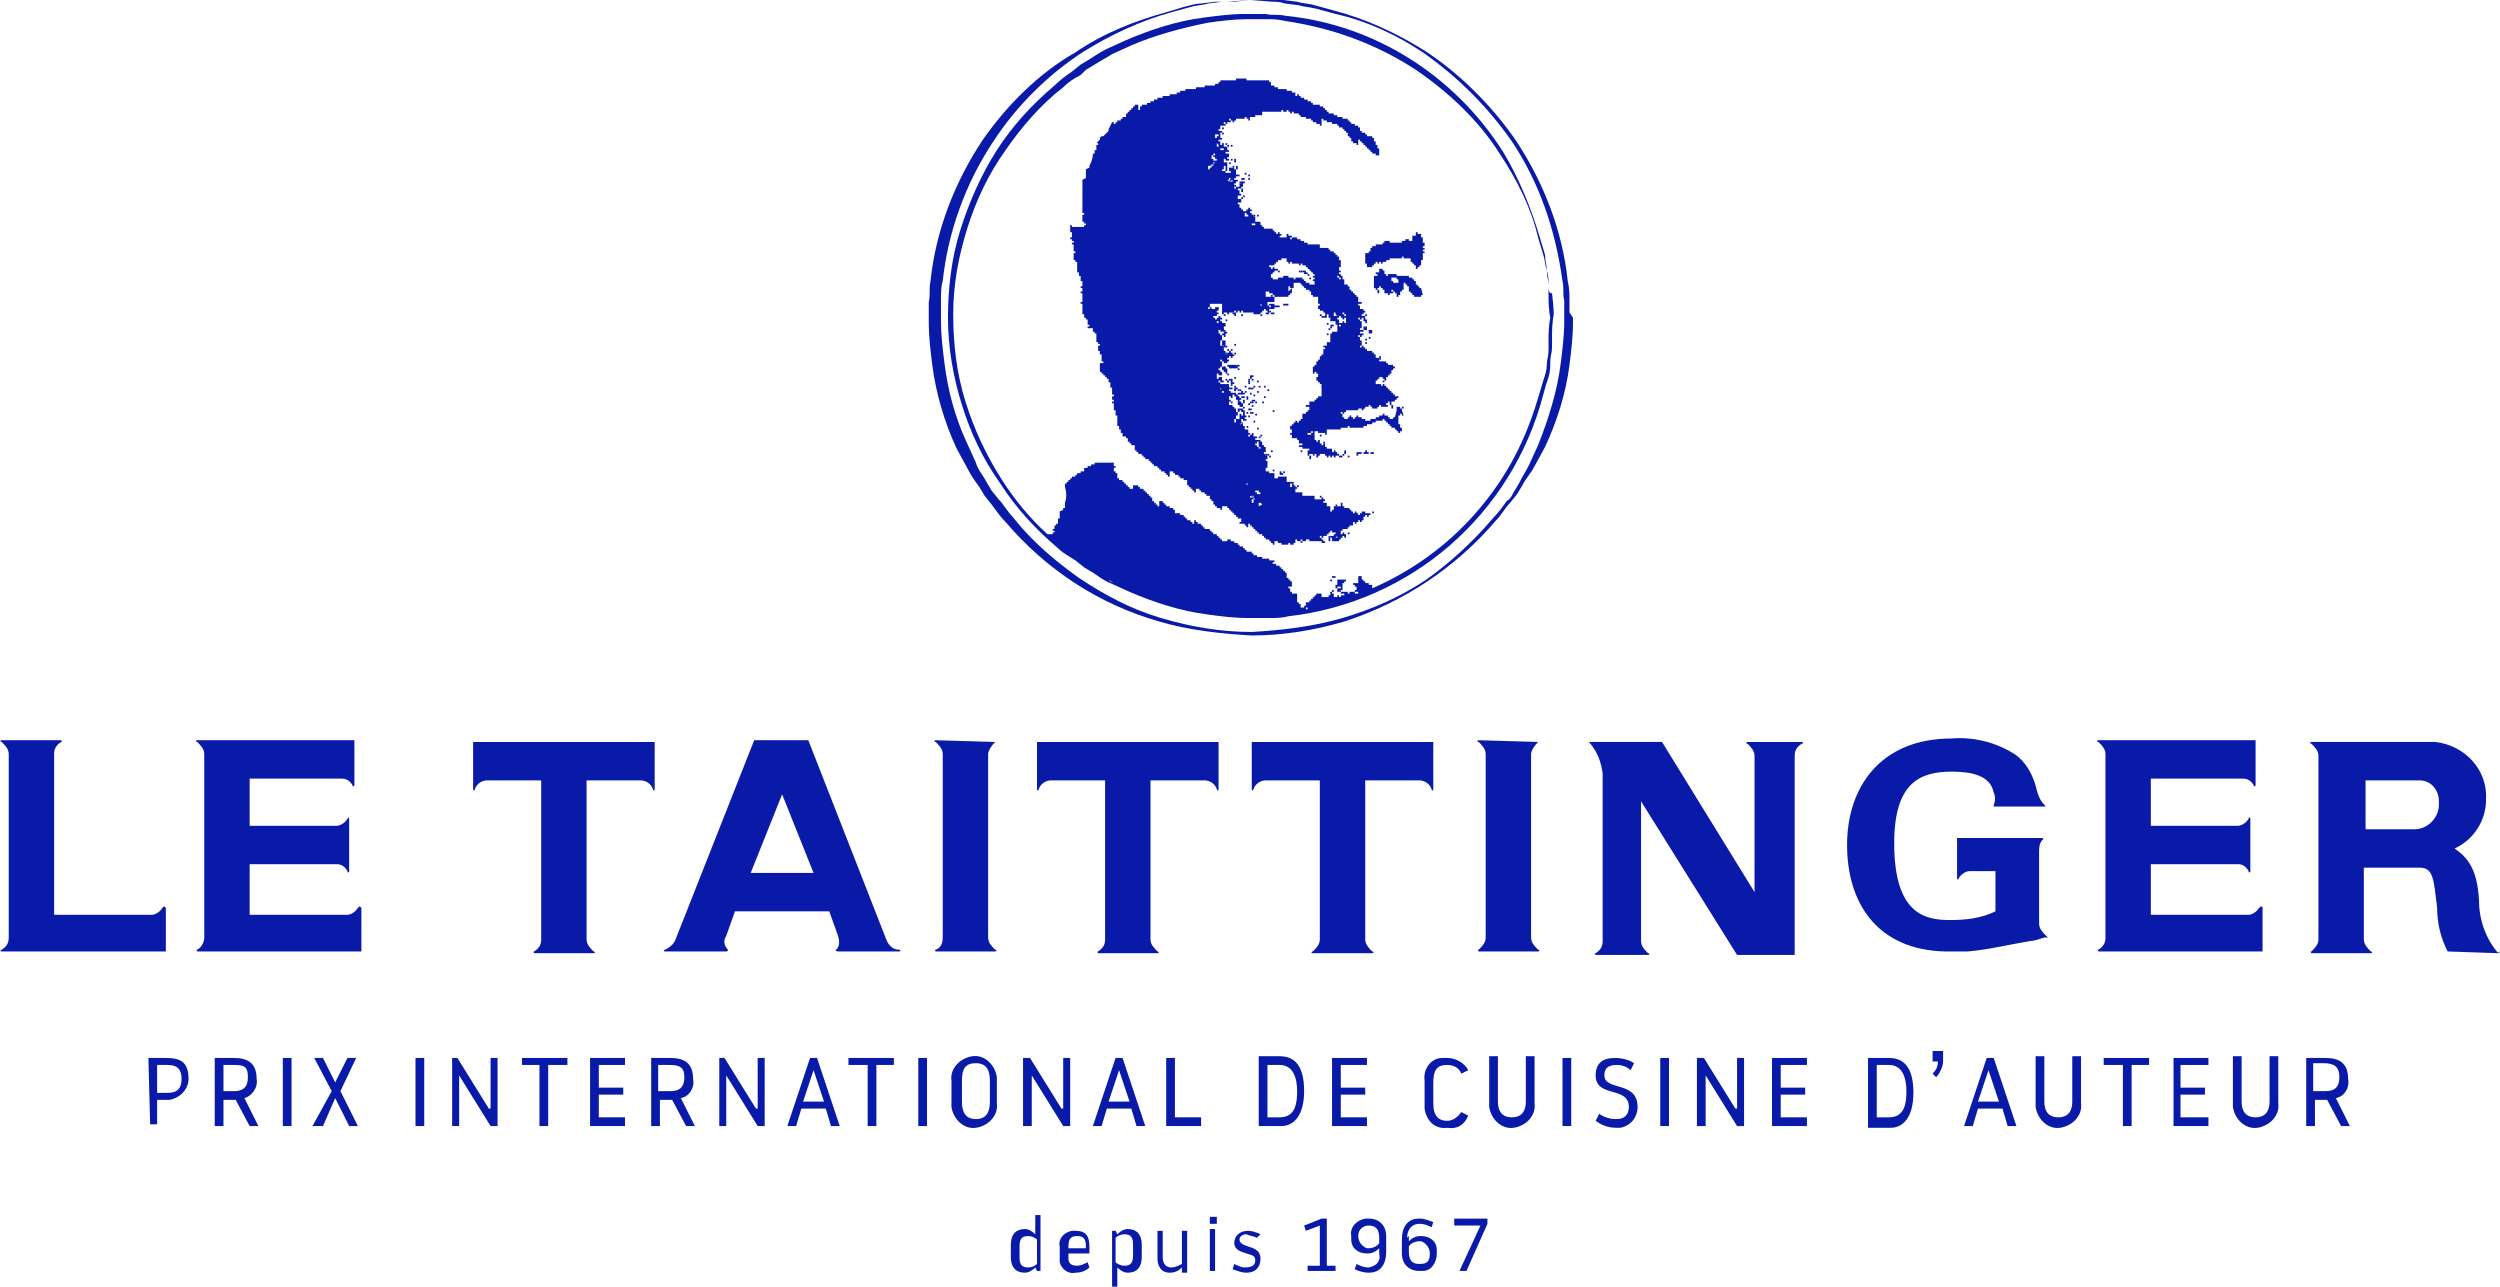 <?xml version="1.0" encoding="utf-8"?>
<!-- Generator: Adobe Illustrator 24.1.0, SVG Export Plug-In . SVG Version: 6.00 Build 0)  -->
<svg version="1.1" id="レイヤー_1" xmlns="http://www.w3.org/2000/svg" xmlns:xlink="http://www.w3.org/1999/xlink" x="0px"
	 y="0px" width="143.2px" height="73.7px" viewBox="0 0 143.2 73.7" style="enable-background:new 0 0 143.2 73.7;"
	 xml:space="preserve">
<style type="text/css">
	.st0{fill:#0A1AA8;}
</style>
<g>
	<path class="st0" d="M57,42.5C57.1,42.5,57,42.5,57,42.5l-3.4-0.1c-0.1,0-0.1,0.1,0,0.1c0.2,0.2,0.4,0.4,0.4,0.7v10.5
		c0,0.3-0.1,0.6-0.4,0.7c-0.1,0,0,0.1,0,0.1H57c0.1,0,0.1-0.1,0-0.1c-0.2-0.2-0.4-0.4-0.4-0.7V43.2C56.6,43,56.8,42.7,57,42.5"/>
	<path class="st0" d="M88.1,42.5C88.2,42.5,88.2,42.5,88.1,42.5l-3.4-0.1c-0.1,0-0.1,0.1,0,0.1c0.2,0.2,0.4,0.4,0.4,0.7v10.5
		c0,0.3-0.2,0.5-0.4,0.7c-0.1,0,0,0.1,0,0.1h3.4c0.1,0,0.1-0.1,0-0.1c-0.2-0.2-0.4-0.4-0.4-0.7V43.2C87.7,43,87.9,42.7,88.1,42.5"/>
	<path class="st0" d="M43,50l1.8-4.5l1.8,4.5H43z M50.8,53.9l-4.5-11.5h-3.1l-4.5,11.4c-0.1,0.3-0.4,0.5-0.6,0.6
		c-0.1,0-0.1,0.1,0,0.1h3.5c0.1,0,0.1-0.1,0.1-0.1c-0.2-0.2-0.3-0.5-0.1-0.8l0,0l0.5-1.4h5.4l0.5,1.4l0,0c0.1,0.3,0.1,0.6-0.1,0.8
		c-0.1,0,0,0.1,0.1,0.1h3.5c0.1,0,0.1-0.1,0-0.1C51.1,54.4,50.9,54.1,50.8,53.9"/>
	<path class="st0" d="M129.4,52c-0.1,0.2-0.4,0.4-0.6,0.4h-5.6v-2.9h5c0.3,0,0.5,0.2,0.6,0.4c0,0.1,0.1,0.1,0.1,0v-3
		c0-0.1-0.1-0.1-0.1,0c-0.1,0.2-0.4,0.4-0.6,0.4h-5v-2.7h5.3c0.3,0,0.5,0.2,0.6,0.4c0,0.1,0.1,0,0.1,0v-2.6h-9c-0.1,0-0.1,0.1,0,0.1
		c0.2,0.2,0.4,0.4,0.4,0.7v10.5c0,0.3-0.1,0.5-0.4,0.7c-0.1,0,0,0.1,0,0.1h9.4V52C129.6,51.9,129.5,51.9,129.4,52"/>
	<path class="st0" d="M20.5,52c-0.1,0.2-0.4,0.4-0.6,0.4h-5.6v-2.9h5c0.3,0,0.5,0.2,0.6,0.4c0,0.1,0.1,0.1,0.1,0v-3
		c0-0.1,0-0.1-0.1,0c-0.1,0.2-0.4,0.4-0.6,0.4h-5v-2.7h5.3c0.3,0,0.5,0.2,0.6,0.4c0,0.1,0.1,0,0.1,0v-2.6h-9c-0.1,0-0.1,0.1,0,0.1
		c0.2,0.2,0.4,0.4,0.4,0.7v10.5c0,0.3-0.2,0.6-0.4,0.7c-0.1,0,0,0.1,0,0.1h9.4V52C20.6,51.9,20.6,51.9,20.5,52"/>
	<path class="st0" d="M9.3,52c-0.1,0.2-0.4,0.4-0.6,0.4H3.1v-9.2c0-0.3,0.1-0.5,0.4-0.7c0.1,0,0-0.1,0-0.1H0.1c-0.1,0-0.1,0.1,0,0.1
		c0.2,0.2,0.4,0.4,0.4,0.7v10.5c0,0.3-0.1,0.5-0.4,0.7c-0.1,0-0.1,0.1,0,0.1h9.4V52C9.4,51.9,9.4,51.9,9.3,52"/>
	<path class="st0" d="M102.7,42.5h-2.6c-0.1,0-0.1,0.1,0,0.1c0.2,0.2,0.4,0.4,0.4,0.7v7.8l-5.3-8.6h-4.1c-0.1,0-0.1,0,0,0.1
		c0.4,0.5,0.6,1,0.7,1.7v9.6c0,0.3-0.1,0.5-0.4,0.7c-0.1,0,0,0.1,0,0.1h3c0.1,0,0.1-0.1,0-0.1c-0.2-0.2-0.4-0.4-0.4-0.7v-8l5.5,8.8
		h3.3V43.3c0-0.3,0.1-0.5,0.4-0.7c0.1,0,0.1-0.1,0-0.1H102.7z"/>
	<path class="st0" d="M138.3,47.5h-2.8v-2.8h3.1c0.6,0,1.1,0.5,1.1,1.2c0,0.1,0,0.1,0,0.2C139.7,46.8,139.1,47.5,138.3,47.5
		C138.3,47.6,138.3,47.6,138.3,47.5 M143.1,54.6c-0.7-0.8-1.1-1.9-1.1-3c-0.1-1.9-0.7-2.5-1.4-3c1.1-0.5,1.8-1.6,1.8-2.8
		c0.1-1.7-1.2-3.1-2.9-3.3c-0.2,0-0.4,0-0.5,0h-6.6c-0.1,0-0.1,0.1,0,0.1c0.2,0.2,0.4,0.4,0.4,0.7v10.5c0,0.3-0.2,0.5-0.4,0.7
		c-0.1,0,0,0.1,0,0.1h3.4c0.1,0,0.1-0.1,0-0.1c-0.2-0.2-0.4-0.4-0.4-0.7v-4.1h3.2c0.8,0,0.8,0.7,1,2.3c0,0.9,0.2,1.7,0.6,2.5
		L143.1,54.6c0.1,0,0.1,0,0-0.1"/>
	<path class="st0" d="M27.1,44.7v0.5c0,0.1,0.1,0.1,0.1,0c0.1-0.3,0.4-0.5,0.7-0.5H31v9.1c0,0.3-0.1,0.5-0.4,0.7c-0.1,0,0,0.1,0,0.1
		H34c0.1,0,0.1-0.1,0-0.1c-0.2-0.2-0.4-0.4-0.4-0.7v-9.1h3.1c0.3,0,0.6,0.2,0.7,0.5c0,0.1,0.1,0.1,0.1,0v-2.7H27.1V44.7z"/>
	<path class="st0" d="M59.4,44.7v0.5c0,0.1,0.1,0.1,0.1,0c0.1-0.3,0.4-0.5,0.7-0.5h3.1v9.1c0,0.3-0.1,0.5-0.4,0.7
		c-0.1,0,0,0.1,0,0.1h3.4c0.1,0,0.1-0.1,0-0.1c-0.2-0.2-0.4-0.4-0.4-0.7v-9.1h3.1c0.3,0,0.6,0.2,0.7,0.5c0,0.1,0.1,0.1,0.1,0v-2.7
		H59.4V44.7z"/>
	<path class="st0" d="M71.7,44.7v0.5c0,0.1,0.1,0.1,0.1,0c0.1-0.3,0.4-0.5,0.7-0.5h3.1v9.1c0,0.3-0.2,0.5-0.4,0.7
		c-0.1,0-0.1,0.1,0,0.1h3.4c0.1,0,0.1-0.1,0-0.1c-0.2-0.2-0.4-0.4-0.4-0.7v-9.1h3.1c0.3,0,0.6,0.2,0.7,0.5c0,0.1,0.1,0.1,0.1,0v-2.7
		H71.7V44.7z"/>
	<path class="st0" d="M117.2,53.6c-0.2-0.2-0.4-0.4-0.4-0.7v-4.1c0-0.2,0-0.5,0.2-0.7c0.1,0,0-0.1,0-0.1h-4.9v2.3
		c0,0.1,0.1,0.1,0.1,0c0.1-0.2,0.4-0.4,0.6-0.4h1.5v2.3c-0.8,0.4-1.7,0.5-2.6,0.5c-1.4,0-3.2-0.3-3.2-4.4c0-3.5,1.5-4.1,3.3-4.1
		c1.1,0,2.2,0.2,2.4,1.2c0.1,0.2,0.1,0.5,0,0.7v0.1h2.9c0.1,0,0.1,0,0-0.1c-0.3-0.3-0.4-0.7-0.5-1.1c-0.2-0.7-0.6-1.4-1.2-1.8
		c-1.1-0.7-2.4-1-3.6-0.9c-4.1,0-6,2.8-6,6.1s1.7,6,5.6,6.1c0.4,0,0.7,0,1.1,0h0.2c1.2-0.1,2.4-0.4,3.6-0.6c0.2,0,0.5-0.1,0.8-0.2
		c0.1,0,0.2,0,0.2,0l0,0C117.3,53.7,117.3,53.7,117.2,53.6C117.3,53.6,117.3,53.6,117.2,53.6"/>
	<path class="st0" d="M9,62.6h0.6c0.6,0,0.8-0.3,0.8-0.8S10.2,61,9.6,61H9V62.6z M8.5,60.6h1c0.8,0,1.3,0.2,1.3,1.2
		c0,0.6-0.5,1.1-1.1,1.2c0,0-0.1,0-0.1,0H9v1.4H8.6L8.5,60.6z"/>
	<path class="st0" d="M12.8,62.5h0.6c0.5,0,0.8-0.2,0.8-0.8S14,61,13.4,61h-0.6V62.5z M12.3,60.6h1.1c0.8,0,1.3,0.3,1.3,1.2
		c0.1,0.5-0.3,1-0.7,1.1l0.8,1.6h-0.5l-0.8-1.5h-0.7v1.5h-0.5L12.3,60.6z"/>
	<rect x="16.2" y="60.6" class="st0" width="0.5" height="3.9"/>
	<polygon class="st0" points="19.2,62.9 18.5,64.5 17.9,64.5 19,62.5 18,60.6 18.5,60.6 19.2,62 19.2,62 19.9,60.6 20.4,60.6 
		19.5,62.5 20.5,64.5 20,64.5 19.2,62.9 	"/>
	<rect x="23.8" y="60.6" class="st0" width="0.5" height="3.9"/>
	<polygon class="st0" points="25.9,60.6 26.2,60.6 28,63.5 28.1,63.5 28.1,60.6 28.5,60.6 28.5,64.5 28.1,64.5 26.3,61.6 26.3,61.6 
		26.3,64.5 25.9,64.5 	"/>
	<polygon class="st0" points="31.4,64.5 30.9,64.5 30.9,61 29.9,61 29.9,60.6 32.5,60.6 32.5,61 31.4,61 	"/>
	<polygon class="st0" points="34.3,62.3 35.7,62.3 35.7,62.7 34.3,62.7 34.3,64 35.8,64 35.8,64.5 33.8,64.5 33.8,60.6 35.8,60.6 
		35.8,61 34.3,61 	"/>
	<path class="st0" d="M37.8,62.5h0.6c0.5,0,0.8-0.2,0.8-0.8S38.9,61,38.3,61h-0.6V62.5z M37.3,60.6h1.1c0.8,0,1.3,0.3,1.3,1.2
		c0.1,0.5-0.2,1-0.7,1.1l0.8,1.6h-0.5l-0.8-1.5h-0.7v1.5h-0.5L37.3,60.6z"/>
	<polygon class="st0" points="41.2,60.6 41.5,60.6 43.3,63.5 43.4,63.5 43.4,60.6 43.8,60.6 43.8,64.5 43.4,64.5 41.6,61.6 
		41.6,61.6 41.6,64.5 41.2,64.5 	"/>
	<path class="st0" d="M46.6,61.3L46,63.1h1.2L46.6,61.3L46.6,61.3z M45.9,63.5l-0.3,1h-0.5l1.3-3.9h0.4l1.3,3.9h-0.5l-0.3-1H45.9z"
		/>
	<polygon class="st0" points="50.2,64.5 49.7,64.5 49.7,61 48.6,61 48.6,60.6 51.2,60.6 51.2,61 50.2,61 	"/>
	<rect x="52.6" y="60.6" class="st0" width="0.5" height="3.9"/>
	<path class="st0" d="M56.7,63.1v-1.2c0-0.6-0.2-1-0.8-1s-0.8,0.3-0.8,1v1.2c0,0.6,0.2,1,0.8,1S56.7,63.7,56.7,63.1 M54.5,63.2v-1.3
		c-0.1-0.7,0.5-1.3,1.2-1.4c0.7-0.1,1.3,0.5,1.4,1.2c0,0.1,0,0.2,0,0.2v1.3c0.1,0.7-0.5,1.3-1.2,1.4c-0.7,0.1-1.3-0.5-1.4-1.2
		C54.5,63.3,54.5,63.2,54.5,63.2"/>
	<polygon class="st0" points="58.6,60.6 59,60.6 60.8,63.5 60.9,63.5 60.9,60.6 61.3,60.6 61.3,64.5 60.9,64.5 59.1,61.6 59.1,61.6 
		59.1,64.5 58.6,64.5 	"/>
	<path class="st0" d="M64.1,61.3l-0.6,1.8h1.2L64.1,61.3L64.1,61.3z M63.4,63.5l-0.3,1h-0.5l1.3-3.9h0.4l1.3,3.9h-0.5l-0.3-1H63.4z"
		/>
	<polygon class="st0" points="66.8,60.6 67.3,60.6 67.3,64 68.8,64 68.8,64.5 66.8,64.5 	"/>
	<path class="st0" d="M72.6,64h0.7c0.9,0,1-0.8,1-1.5s-0.2-1.5-1-1.5h-0.7V64z M72.1,60.5h1.2c0.9,0,1.4,0.6,1.4,2s-0.6,2-1.3,2
		h-1.3L72.1,60.5z"/>
	<polygon class="st0" points="76.8,62.3 78.2,62.3 78.2,62.7 76.8,62.7 76.8,64 78.3,64 78.3,64.5 76.3,64.5 76.3,60.6 78.3,60.6 
		78.3,61 76.8,61 	"/>
	<path class="st0" d="M81.6,63.2v-1.3c-0.1-0.7,0.4-1.3,1-1.3c0.1,0,0.2,0,0.3,0c0.5,0,1,0.3,1.2,0.7l-0.4,0.2
		c-0.1-0.3-0.4-0.5-0.8-0.5c-0.6,0-0.8,0.3-0.8,1v1.2c0,0.6,0.2,1,0.8,1c0.3,0,0.6-0.2,0.8-0.5l0.4,0.2c-0.2,0.5-0.6,0.8-1.2,0.7
		c-0.7,0.1-1.2-0.4-1.3-1.1C81.6,63.4,81.6,63.3,81.6,63.2"/>
	<path class="st0" d="M85.3,63.2v-2.7h0.5v2.6c0,0.5,0.2,0.9,0.8,0.9s0.8-0.4,0.8-0.9v-2.6h0.5v2.7c0.1,0.7-0.5,1.3-1.2,1.4
		c-0.7,0.1-1.3-0.5-1.4-1.2C85.3,63.4,85.3,63.3,85.3,63.2"/>
	<rect x="89.5" y="60.6" class="st0" width="0.5" height="3.9"/>
	<path class="st0" d="M93.3,63.4c0-1.2-1.9-0.5-1.9-1.8c0-0.7,0.4-1,1.1-1c0.4,0,0.8,0.1,1.1,0.3l-0.2,0.4c-0.2-0.2-0.5-0.3-0.8-0.3
		c-0.6,0-0.7,0.3-0.7,0.6c0,0.9,1.9,0.3,1.9,1.8c0,0.6-0.4,1.1-1,1.2c-0.1,0-0.2,0-0.2,0c-0.4,0-0.8-0.1-1.2-0.4l0.2-0.4
		c0.3,0.2,0.6,0.3,1,0.3C93.1,64.1,93.3,63.8,93.3,63.4"/>
	<rect x="95.1" y="60.6" class="st0" width="0.5" height="3.9"/>
	<polygon class="st0" points="97.2,60.6 97.6,60.6 99.4,63.5 99.5,63.5 99.5,60.6 99.9,60.6 99.9,64.5 99.5,64.5 97.7,61.6 
		97.7,61.6 97.7,64.5 97.2,64.5 	"/>
	<polygon class="st0" points="102,62.3 103.4,62.3 103.4,62.7 102,62.7 102,64 103.5,64 103.5,64.5 101.5,64.5 101.5,60.6 
		103.5,60.6 103.5,61 102,61 	"/>
	<path class="st0" d="M107.5,64h0.7c0.9,0,1-0.8,1-1.5s-0.2-1.5-1-1.5h-0.7V64z M107,60.6h1.2c0.9,0,1.4,0.6,1.4,2s-0.6,2-1.3,2H107
		V60.6z"/>
	<path class="st0" d="M110.7,60.2h0.6v0.6c0,0.3-0.2,0.7-0.4,0.9l-0.2-0.2c0.2-0.2,0.3-0.4,0.3-0.7h-0.3L110.7,60.2z"/>
	<path class="st0" d="M113.9,61.3l-0.6,1.8h1.2L113.9,61.3L113.9,61.3z M113.3,63.5l-0.3,1h-0.5l1.3-3.9h0.4l1.3,3.9H115l-0.3-1
		H113.3z"/>
	<path class="st0" d="M116.6,63.2v-2.7h0.5v2.6c0,0.5,0.2,0.9,0.8,0.9s0.8-0.4,0.8-0.9v-2.6h0.5v2.7c0.1,0.7-0.5,1.3-1.2,1.4
		c-0.7,0.1-1.3-0.5-1.4-1.2C116.6,63.4,116.6,63.3,116.6,63.2"/>
	<polygon class="st0" points="122.1,64.5 121.6,64.5 121.6,61 120.5,61 120.5,60.6 123.1,60.6 123.1,61 122.1,61 	"/>
	<polygon class="st0" points="124.9,62.3 126.3,62.3 126.3,62.7 124.9,62.7 124.9,64 126.5,64 126.5,64.5 124.5,64.5 124.5,60.6 
		126.5,60.6 126.5,61 124.9,61 	"/>
	<path class="st0" d="M127.9,63.2v-2.7h0.5v2.6c0,0.5,0.2,0.9,0.8,0.9s0.8-0.4,0.8-0.9v-2.6h0.5v2.7c0.1,0.7-0.5,1.3-1.2,1.4
		c-0.7,0.1-1.3-0.5-1.4-1.2C127.9,63.4,127.9,63.3,127.9,63.2"/>
	<path class="st0" d="M132.6,62.5h0.6c0.5,0,0.8-0.2,0.8-0.8s-0.3-0.8-0.9-0.8h-0.6V62.5z M132.1,60.6h1.1c0.8,0,1.3,0.3,1.3,1.2
		c0.1,0.5-0.2,1-0.7,1.1l0.8,1.6h-0.5l-0.8-1.5h-0.7v1.5h-0.5V60.6z"/>
	<polyline class="st0" points="72,35.9 72,35.9 72,35.9 72,35.9 	"/>
	<path class="st0" d="M79.9,23.9h-0.1v0.1h-0.2v-0.1h-0.1v-0.1h-0.2v-0.1h-0.1v0.1H79v0.1h-0.2v0.1l0,0l0,0h-0.1V24h-0.1v0h-0.1v0.1
		h-0.3V24h-0.2l0,0H78v-0.1h-0.2v-0.1h-0.1v0.1h-0.1V24h-0.1v-0.1h-0.1v-0.1h-0.1v0.1h-0.1V24H77v-0.1h-0.1v-0.2h-0.1v-0.1h0.1v0.1
		h0.1v-0.1h0.1v-0.1h0.1v0h0.1v0h0.1v0h0.1v0h0.1v0h0.1v0h0.1v-0.1H78v0.1h0.1v-0.1h0.1v-0.1h0.1v0h0.1v-0.1h0.1v0.1h0.1v0.1h0.3
		v-0.1h0.1v0H79v-0.1h0.1v0.1h0.1v0h0.2v0h0.1v-0.1h-0.1v-0.1h0.1V23h0.1v0.1l0,0v0.1h0.1v0.2h0.2v0.1h0.1L79.9,23.9z M76.6,18.1
		h-0.2v-0.2h0.1V18L76.6,18.1L76.6,18.1z M75.4,15.8h-0.1V16h-0.2v-0.1h-0.1v-0.1H75v-0.1l0,0l0,0h-0.1v-0.1h-0.1v-0.1h-0.2v0.1h0.1
		v0.1h0.1l0,0h0.1v0.1H75v0.1l0,0V16h0.1l0,0h0.1v0.1l0,0v0h0.1v0.2h-0.1v0H75v-0.1h-0.2v-0.1h-0.1v0h0v-0.1h-0.1v-0.1h-0.2l0,0
		h-0.2V16h-0.1v-0.1h-0.3v-0.1h-0.3v0.1h-0.3V16h-0.3v-0.1h-0.1v-0.2h0.1v-0.1H73v-0.1h0.2v-0.1H73v-0.1h-0.1v0.1h-0.1v-0.1h-0.1
		v-0.1h-0.1l0,0h0.4v-0.1H73v0.1l0,0v-0.1h0.1v-0.1h0.1v-0.1h0.2v-0.1h0.3V15h0.1v0.1h0.1V15h0.1v0.1h0.4v0.1h0.1v-0.1h0.1v0.1h0.2
		v0.1h0.1v0.1h0.1v0.1H75l0,0h0.1v0.1h0.1v0.1h0.1v0.1h-0.1v0.1h0.1v0.1l0,0L75.4,15.8z M73.9,16.6L73.9,16.6L73.9,16.6l-0.1,0.1
		v-0.1l0,0v-0.2h0.1v0.1h0.1L73.9,16.6z M72.3,17.5h-0.1v-0.1l0,0l0,0L72.3,17.5L72.3,17.5z M70.4,10.4L70.4,10.4L70.4,10.4
		l-0.1-0.1h0.1v-0.1h0.1L70.4,10.4l0.2-0.1v0.1h-0.1l0,0L70.4,10.4z M69.8,9.4L69.8,9.4l-0.1-0.2h-0.2V9.1h-0.1V9h0.1l0,0h-0.1V8.9
		h0.1V8.8h0.1v0.1h-0.1V9h0.1v0.1h0.1v0.1h0.1l0,0h-0.1L69.8,9.4L69.8,9.4L69.8,9.4z M69.5,9.4v0.1h-0.1v0.1h-0.1v0.1h-0.1V9.5h0.1
		L69.5,9.4l-0.1,0.1V9.4L69.5,9.4L69.5,9.4L69.5,9.4l0-0.1l0,0l0,0h0.1L69.5,9.4L69.5,9.4z M69.7,18.4h0.1v0.1h-0.1L69.7,18.4
		L69.7,18.4L69.7,18.4z M69.7,8.2L69.7,8.2L69.7,8.2l0.1,0.1v0.1h-0.1V8.2z M69.9,8.6L69.9,8.6L69.9,8.6L69.9,8.6l0-0.1H70V8.4l0,0
		v0.1h0.1v0.1h0.1l0,0h0.1v0.1h-0.1v0.1h0.1v0.1l0,0V8.8h-0.1V8.6L69.9,8.6L69.9,8.6L69.9,8.6L69.9,8.6z M69.9,22.2L69.9,22.2
		L69.9,22.2L69.9,22.2l0.1,0.2h0.1v0.2h0v-0.1H70v-0.1l0,0v-0.1h-0.1L69.9,22.2z M70.7,23.9h0.1v-0.1h0.1v-0.1h-0.1v-0.1H71v-0.1
		h-0.2v0h0.2v0h0.1v0.1h0.1v0.2h-0.1v-0.1H71v0.2l0,0V24h-0.2v0.1h0.1v0h-0.1v0.2h0.1v0H71v0.1h0v-0.1h-0.2v-0.1h-0.1V24h0.1v-0.1
		L70.7,23.9L70.7,23.9z M71.5,27.7L71.5,27.7L71.5,27.7l-0.1,0.1v-0.1l0,0v-0.2l0,0v0.2L71.5,27.7L71.5,27.7z M71.8,28.5L71.8,28.5
		L71.8,28.5l0.1,0.1h-0.1v0.1h0.1v0.1l0,0v-0.1h-0.1v0.1h-0.1v-0.2h0.1v-0.1h-0.2v-0.1L71.8,28.5l-0.1-0.1h0.1L71.8,28.5L71.8,28.5z
		 M72.3,28.9L72.3,28.9L72.3,28.9L72.3,28.9L72.3,28.9L72.3,28.9L72.1,29v-0.2h0.1L72.3,28.9L72.3,28.9z M71.9,28.2v-0.1h0.2v0.1
		h0.1v0.1H72v-0.1H71.9z M71.2,24.2v0.1h-0.1L71.2,24.2L71,24.3v-0.1H71.2z M76.5,30.8L76.5,30.8L76.5,30.8l0.1-0.1v0.1L76.5,30.8
		L76.5,30.8z M80.3,23.5L80.3,23.5v-0.1h-0.1v-0.1H80v0.1h0v0.1h-0.1v-0.1h-0.1v-0.1h0.1v0h-0.1v-0.1h-0.1V23h0.1l0,0h0.1v-0.1H80
		v-0.1h0.1v-0.1h-0.1v-0.1l0,0v0.1h-0.1v-0.1h-0.1v-0.1h-0.1v-0.1h-0.1v-0.1h-0.1v-0.1h-0.1v-0.1h-0.1v-0.3l0,0v0.2h-0.1v0.1h-0.1
		v-0.1h-0.1v0.1H79v-0.1h-0.2v-0.1h-0.2V22h0.1v-0.1h0.1v-0.1h0.1v-0.1H79v-0.1h0.1v0h0.1v0.1h0.1v0.1h0.1v-0.1l0,0v-0.1h0.1v-0.1
		h0.1v-0.1h0.1v-0.1l0,0v-0.1h0.1v-0.1h0.1v-0.1h-0.1v-0.1h-0.2v0h-0.1v-0.1h-0.1v-0.1H79v-0.1h0v-0.1h-0.2v-0.1l0,0v-0.1h-0.1v-0.1
		h-0.1v-0.1h-0.3v-0.1h-0.1v-0.1h-0.1v-0.1h-0.1v0.1h-0.1v-0.1h0.1v-0.3h-0.1v-0.1h0.1v0h-0.1v-0.1h-0.1v-0.1h0.1v0.1h0.1v-0.1h0.1
		v-0.1h-0.2v-0.2h0.1l0,0h0.1l0,0h0.1l0,0h0.1v-0.1h-0.1v-0.1h-0.1V19h-0.1l0,0h-0.1v-0.1h0.1v0h-0.1v-0.1h0.1v-0.1h0.1v0h-0.1v-0.3
		h-0.1v-0.1h-0.1v-0.1h0.1v0.1h0.1v-0.1h0.1v0.2h0.1v0.1h0.1v-0.2h-0.1v-0.2h-0.2V18h0.1v-0.1h0.1v-0.1h-0.1v-0.1h-0.1v0h-0.1v-0.2
		h-0.1v-0.1H78v-0.1l0,0v0l0,0v0h-0.1v0h-0.1V17h-0.1v-0.1h-0.1v-0.1h-0.1v-0.1h-0.1v-0.1h-0.1v-0.2h-0.1v-0.1h-0.1v0h-0.1v-0.1H77
		V16h-0.1l0,0h-0.1l0,0h-0.1v-0.1h-0.1v-0.1h0.1v0.1h0.1V16h0.1v-0.2h-0.1l0,0l0,0v-0.1h-0.1v-0.1h0.1v-0.1h-0.1v-0.1h0.1l0,0h-0.1
		v-0.1h0.1v-0.1l0,0V15h-0.1l0,0h0.1v-0.1h-0.1v-0.2h-0.1v-0.1h-0.1v-0.1h-0.1v-0.1h-0.2v-0.1h-0.1v-0.1h-0.3v0.1l0,0v-0.1h-0.2
		v-0.1l0,0v-0.1h-0.1v0h-0.1V14h-0.1l0,0h-0.1l0,0h-0.2l0,0h-0.1v-0.1h-0.2v-0.1h-0.2v-0.1h-0.2v-0.1h-0.3v0.1h-0.1v-0.1H74v-0.1
		h-0.2v-0.1h-0.1v0.1l0,0v0.1h-0.2v-0.1l0,0v0.1h-0.2v-0.1h0.1v-0.1h-0.1v-0.1h-0.1v0.1h-0.1v-0.1H73v-0.1h-0.1v-0.1h-0.3v-0.1l0,0
		v0.1h-0.2v-0.1h-0.1v-0.1h-0.1v-0.1l0,0v-0.1h-0.3V13H72v-0.1h-0.3v-0.1H72v-0.1h-0.1v-0.1l0,0v-0.1l0,0v-0.1l0,0l0,0h-0.1v-0.1
		h-0.1v-0.1h-0.1v-0.1h0.1v-0.1h-0.1v-0.1h-0.1v0.1h-0.1v0.1h-0.1v0.1h0.1v0.1h0.1v0.1h-0.2v-0.1l0,0v-0.2h-0.1v-0.1h-0.1v-0.1h-0.1
		v-0.1h-0.1v0.1H71v-0.1l0,0v-0.1h-0.1v-0.1h0.2v-0.1H71v0h0.1v-0.1h0.1v-0.1h-0.1v0.1H71v-0.1l0,0v0.1h-0.1v-0.2H71v0.1l0,0v-0.1
		h0.1v-0.1h-0.1v-0.1h0.1v-0.1h0.1V11H71v-0.1l0,0v-0.1h0.1v0.1h0.1v-0.1h-0.1v-0.1h-0.1l0,0h0.2v-0.2h0.1v-0.1h-0.2v0.1h-0.1v0.1
		H71v0.1h-0.1v0.1h0.1v0.1h-0.1v-0.2h-0.1v0.1h-0.1v-0.3h0.1v-0.1l0,0l0,0h0.1v-0.1h-0.1v-0.1h0v0.1h-0.1v-0.1h0.1v-0.1h0.2v0.1H71
		v-0.1h0v-0.1l0,0V10h-0.1l0,0h-0.2l0,0h0.1V9.7h-0.1V9.6h-0.2V9.6h-0.1v0.2h0.1v0.1h-0.3v0.1l0,0V9.8h-0.2V9.7h0.1V9.7h0.1v0.1h0.1
		V9.3h-0.1V9.3h-0.1v0.2h0.1v0.2h-0.1V9.3l0,0V9.1h0.1v0.1h0.2V9.1h-0.1V9h0.1l0,0h0.2v0.1l0,0V9h-0.2V8.8h-0.1V8.8h-0.1V8.7h0.1
		V8.7h0.1V8.6h-0.1v0.1h-0.1V8.6h0.1V8.4h-0.1v0.1l0,0V8.4h-0.1V8.2H70v0.1h-0.1V8.2H70V8.2h-0.1V8.1h0.3l0,0h-0.4V8H70V7.9l0,0V7.9
		h-0.3l0,0h-0.1V7.7h0.2v0.1h-0.1v0.1h0.1v0.1h0.1V7.6h0.1v0.1H70V7.6l0,0V7.5h-0.2V7.4h0.1V7.4H70l0,0h-0.1V7.2h0.2l0,0h0.1V7.1H70
		V7.1h0.1V7h0.1v0.1h0.1V7h0.2V6.9h-0.1V6.8h0.1v0.1h0.1V7h0.1V6.9h0.1V6.8h0.4V6.8h0.1V6.7h0.1v0.1h0.1V6.7l0,0v0.1h0.1V6.7h0.2
		V6.7h0.1V6.6H72V6.6h0.3V6.4h0.2l0,0h0.2l0,0h0.1l0,0H73l0,0l0,0l0,0h0.4l0,0h0.1V6.4h-0.1V6.3h0.1v0.1h0.2V6.3h0.1v0.1h0.1v0.1H74
		V6.4h0.1v0.1h0.2l0,0h0.1v0.1h0.1v0.1h0.3v0.1H75v0h0.1v0.1h0.1v0.1h0.2v0.1h0.2v0.1h0.1V6.8h0.1v0.1h0.2v0.1h0.2V7h0.1v0.1h0.3
		v0.1h0.1v0.1h0.1l0,0h0.1v0.1h0.1v0.1H77l0,0h0.1v0.1h0.1v0.1l0,0v0.1h0.1v0.1h0.1v0.1l0,0v0.1h0.1v0.1h0.1l0,0h0.1v0.1h0.1V8h0.1
		v0.1H78v0.1h0.1v0.1h0.1v0.1h0.1v0.1h0.1v0.1h0.1v0.1h0.1v0.1h0.1l0,0h0.1v0.1h0.2V8.5h-0.1V8.3h-0.1V8.1h-0.1l0,0l0,0V7.9h-0.1
		V7.8h-0.1V7.8h-0.2V7.7h-0.1V7.6h-0.1V7.6h-0.1V7.5h-0.1V7.4H78V7.4l0,0l0,0h-0.1V7.3h-0.1V7.2h-0.1l0,0h-0.1V7.1h-0.1V7.1h-0.1V7
		h-0.1V6.9h-0.1V6.8H77V6.8h-0.1V6.7h-0.1V6.7h-0.2V6.6h-0.1V6.6h-0.1V6.5h-0.2l0,0h-0.1V6.4H76V6.3h-0.1V6.3l0,0V6.2h-0.1V6.1h-0.1
		V6.1h-0.1V6h-0.2l0,0h-0.2V5.9h-0.1V5.8h-0.1V5.8H75l0,0h-0.1V5.7h-0.2V5.6h-0.1V5.6h-0.1V5.5h-0.1V5.4h-0.1v0.1h-0.1V5.3h-0.1l0,0
		H74V5.2h-0.1V5.2h-0.2V5.1h-0.3l0,0h-0.2V5h-0.1l0,0H73V4.9h-0.1l0,0h-0.1V4.7h-0.1V4.6h-0.4l0,0h-0.1l0,0h-0.1l0,0H72l0,0h-0.1
		l0,0h-0.5V4.5h-0.6v0.1h-0.1V4.5l0,0v0.1h-0.5l0,0h-0.3v0.1h-0.1v0.1h-0.2v0.1h-0.1l0,0H69V5h-0.2l0,0h-0.3v0.1h-0.4l0,0h-0.2v0.1
		h-0.3v0.1h-0.2v0.1h-0.2l0,0h-0.2v0.1h-0.4v0.1h-0.3v0.1h-0.2v0.1h-0.2v0.1h-0.2v0.1h-0.3l0,0l0,0v0.1h-0.1v0.2h-0.1V6H65l0,0l0,0
		v0.1h-0.1v0.1h-0.1v0.1h-0.1v0l0,0v0.1h-0.1v0.1h-0.1v0.1l0,0v0.1h-0.2l0,0l0,0v0.1h-0.1v0.1H64v0.1h-0.1v0.1h-0.1V7h-0.1l-0.2,0.4
		l0,0v0.1l-0.1,0.1c-0.1,0.1-0.1,0.1-0.2,0.2h-0.1l-0.1,0.1l0,0l0,0V8H63l-0.2,0.2l0,0l0,0h0.1v0.1h-0.1v0.1l0,0v0.2h-0.1v0.2h-0.1
		c0,0.3-0.1,0.5-0.2,0.7v0.1l-0.2,0.1v0.1l0,0v0.1l0,0v0.1l0,0c0,0,0,0.1,0,0.1l0,0v0.1L62,10.3v0.1l0,0v0.1l0,0v0.1l0,0v0.1l0,0
		c0,0.1,0,0.1,0,0.2l0,0V11l0,0v0.3l0,0v0.1l0,0v0.4c0,0,0,0,0,0.1l0,0v0.3h0.1v0.1H62v0.2H62v0.1h0.1l0,0H62l0,0l0,0v0.1h0.1v0.1
		h0.1v0.1h-0.1v0.1h-0.8v0.1h-0.1V13h0.1v-0.1h0.1V13h-0.1l0,0h-0.1v0.1h0.1v0.1h0.1v-0.1l0,0v0.1l0,0l0,0h-0.1v0.1h0.1v0.2l0,0v0.1
		h-0.1v0.1h0.1v0.1l0,0v0.1l0,0v-0.1h0.1v0.1h-0.1v0.1h0.1v0.4h0.1v0.1h-0.1v0.4h0.1v0.1h0.1V15l0,0v0.1l0,0v0.2h-0.1l0,0h0.1v0.2
		l0,0v0.1h0.1v0.2h0.1v0.3h0.1v0.3H62v0h-0.1v0.1H62v0.2h-0.1v0.1H62v0.1l0,0V17l0,0v0.3h-0.1v0.1H62v0.1l0,0v0.4l0,0v0.1l0,0v0l0,0
		V18h0.1l0,0l0,0v0.1h0.1v0h-0.1v0.1h0.1v0.1h0.1v0.3h0.1v0.1h-0.1v0.1h0.2v0h0.1V19h0.1l0,0h-0.1v0h0.1v0.1h0.1v0.5h0.1v0.1h0.1
		v0.1h-0.1v0.3h0.1v0.2h0.1v0.2l0,0v0.2h0.1v0.1H63V21h0v0.1l0,0v0.1l0,0v0.1h0.1v0.1h0.1v0.1h0.1v0.1h0.1v0.1h0.1v0.1l0,0v0.1h0.1
		v0.3h0.1v0.2h0v0.1h0v0.1h0v0h0.1v0.1h-0.1v0.1h0.1v0h-0.1v0.1h0.1V23h-0.1v0.1h0.1v0.4h0.1v0.3h0.1v0.2l0,0v0.4h0.1v0.1H64v0h0.1
		v0.1h0.1v0.2h0.1v0.1l0,0v0.1h0.1V25h0.1v0.1h0.1v0.1l0,0v0.1h0.1v0.1h0.1v0.1h0.1v0h0.1v0.1l0,0v0.1H65v0l0,0v0.1h0.1v0.1h0.1V26
		h0.1l0,0h0.1v0.1h0.1v0.1h0.1v0.1h0.2v0l0,0v0.1h0.1v0.1H66v0.1h0.1v0.1h0.2v0.1h0.1v0.1h0.1v0.1h0.1v0h0.1v0.1h0.1v0.1h0.1v0.1H67
		V27h0.1l0,0h0.1v0.1h0.1v0.1h0.2v0.1h0.1v0.1h0.2v0.1h0.1v0h0.1v0.1l0,0v0.1H68v0.1h0.1v0l0,0v0.1h0.1v0.1h0.1v0.1h0.1v0.1h0.1V28
		h0.1l0,0h0.1v0.1h0.1v0l0,0v0.1H69v0.1h0.1v0.1h0.1v0h0.1v0.1l0,0v0.1h0.1v0.1h0.1v0.1l0,0v0.1h0.1v0.1h0.1v0.1h0.1v0h0.1v0.1H70
		V29h0.1l0,0h0.1l0,0h0.1v0.1h0.1v0.1h0.1v0.1h0.1v0.1h0.1v0.1h0.1v0.1h0.1v0.1h0.1v0h0.1v0.1l0,0v0.1H71v0.1h0.1v0h0.2v0.1h0.1v0.1
		h0.1V30h0.1v0.1h0.1v0.1h0.1v0.1h0.1v0l0,0v0.1H72v0.1h0.1v0.1h0.1v0h0.1v0.1h0.1v0.1h0.1v0.1h0.1v0h0.1v0.1h0.1v0.1h0.1v0.1h0.1
		V31H73l0,0h0.2v0.1h0.2v0.1h0.1v0h0.4v0h-0.1v-0.1h0.1v0.1h0.2v-0.1h0.1V31l0,0v-0.1h0.1V31h0l0,0h0.1v0.1l0,0V31h0.1v-0.1h0.1v0.1
		h0.1V31h-0.2v0.1h0.1V31h0.2v-0.1H75V31h0.3l0,0h0.1l0,0h0.1l0,0h0.2v0.1h0.2V31h-0.1v-0.1h-0.1v-0.1h-0.1v-0.1h0.1v0.1h0.1v-0.1
		H76v-0.1h0v0h0.1v-0.1h0.1v-0.1h0.1v0.1h0.2v0.1h-0.1v0.1h-0.2v0.1h-0.1v0.2h0.1v-0.2h0.1V31h0.1l0,0h0.2l0,0h0.1v-0.1h0.1v-0.1
		h0.1v-0.1h0.1v-0.1h-0.2v-0.2h0.1v-0.1h0.1v0h0.2v-0.1h0.1v-0.1h0.1v0h0.1v-0.1l0,0v-0.1h0.1V30h0.1v-0.1h0.1v-0.1h0.1v0.1h0.1
		v-0.1h0.1v-0.1H78v0h0.1v-0.1h0.1v-0.1h0.1v0.1h0.1v-0.1h0.1v-0.1h-0.3v-0.1H78v0.1h-0.1v0.1h-0.1v-0.1h-0.1v-0.1h-0.1v-0.1l0,0
		v0.2h-0.1v-0.1h-0.1v-0.1h-0.1v-0.1H77v-0.1h-0.1v-0.2h-0.1V29h-0.2l0,0h-0.1l0,0h-0.1v0.2h-0.1v0.1h-0.1V29h-0.2v-0.1h-0.1v-0.1
		l0,0V29H76v-0.2h-0.1v0.1l0,0v-0.1h-0.1v-0.1h0.1v0.1l0,0v-0.1l0,0v-0.1h-0.1v-0.1h-0.1v0.1h-0.3v0.1l0,0v-0.1h-0.2v0.1l0,0v-0.1
		h0.1v-0.2h-0.1v0h-0.6v-0.2h-0.1v0h-0.2v0h-0.1V28h0.1v-0.1h-0.1v-0.1h-0.1v-0.1H74v0.1l0,0v0.1h-0.1v-0.2h0.1v-0.1h-0.3v-0.3h-0.2
		v0h-0.3v0.1H73v-0.1l0,0v-0.2h-0.2v-0.1l0,0v0.1h-0.1v-0.1h-0.1V27l0,0v0h-0.1v-0.2h0.1v-0.1l0,0v-0.1l0,0v-0.1l0,0v-0.1h-0.1v-0.1
		h0.1v-0.2h-0.1v-0.1h-0.1V26h0.1l0,0h-0.1v-0.2h0.1v0h-0.1v0.1h0.1v-0.3h0.2v0h-0.3v-0.1h-0.1v-0.2h-0.1v-0.1h-0.3v0.2h0.1v-0.1
		h0.1v0.1h0.1v0h-0.1v0.2h0.1v0.1h-0.1v-0.1h-0.1v-0.1h-0.1v-0.1h0.1v-0.1h-0.1v-0.2H72v-0.1l0,0v-0.1h0.1l0,0H72V25h-0.2v-0.2h-0.1
		v0.1h-0.1v0.1h-0.1v-0.1h0.1v-0.1h-0.1v-0.3h0v-0.1h-0.1v0.1h0.1v0.1h-0.2v-0.2h-0.1v-0.1h-0.1v0h-0.1v-0.1h0.1V24h0.1v0.1h0.2
		v-0.1h-0.1V24l0,0l0,0l0,0v-0.1l0,0v-0.1l0,0v0.1h0.1v-0.1h-0.1v0l0,0v-0.3h-0.1v-0.1h-0.1v-0.1h0.1v0.1h0.1v-0.1l0,0v0h-0.1v-0.2
		h0.1v-0.2h-0.1V23h-0.1l0,0h0.1v0.1h-0.1V23H71v-0.1h0.1v-0.1h-0.1v-0.1l0,0v0H71v-0.1h0.3v-0.1h0.1v-0.1h-0.1v0.1H71v-0.1l0,0
		v-0.1h-0.1v-0.1h-0.2v0.1l0,0v0.2l0,0v-0.1h0.1v-0.1h0.1v0.1h0.1v0.1h-0.1v0.1h0.1v0.1h-0.1v-0.1h-0.1v-0.1h-0.1v0.1l0,0v-0.1h-0.1
		v0.1h0.1v0.1h0.1v0l0,0v0l0,0v0.1l0,0v0.1h0.1V23h-0.1l0,0h0.1v0.2h0.1v0.1h0.1v0.1h-0.2v0.3h-0.1v-0.1l0,0v0l0,0v-0.2l0,0v0h-0.1
		v-0.1h-0.1v-0.2h-0.1V23h0.1v0.2h-0.2V23h0.1v-0.1h-0.1v-0.3l0,0v0.1h0.1v0.1h0.1v-0.3h-0.1v-0.1h-0.1v-0.1h0.1v-0.1h-0.1v-0.1l0,0
		v-0.1h-0.1v-0.1h0.1v-0.1h-0.1V22h-0.3l0,0h-0.1v-0.1h-0.1v-0.1h0.1v0.1H70v-0.1h0v0.1h0.1v-0.1H70v-0.1l0,0v-0.1h-0.2v0.1h-0.1
		v-0.2h-0.1v0h0.1v-0.1h0.1v0.1H70v0.1l0,0v-0.2l0,0v-0.1h-0.1v-0.1h-0.1v-0.1h0.1v-0.1H70v0.1l0,0v0.1h0.1v0.1h0.1v0.1h0.1v0.1h0.1
		v-0.1h-0.1v-0.1l0,0v-0.2h-0.1v-0.1h-0.2v-0.1H70v-0.2h-0.1v-0.1H70v0.1h0.1v0.1h0.1v0h0.1v-0.1h0.1v-0.1h-0.1v-0.1h0.1v-0.1h0.1
		v0.1h0.1v-0.1h0.1v-0.1h-0.1v-0.1h-0.1v-0.1h-0.1v-0.1h-0.1v0.1h0.1v0.1h-0.1v0.1h-0.1v-0.2h-0.1v-0.2h0.1l0,0h-0.1v-0.1h-0.1V20
		h0.1v-0.1H70v-0.1h-0.1v-0.3H70v-0.2l0,0v-0.1h0.1v0.1h0.1v-0.1l0,0v-0.1h0.1v-0.1h-0.1V19h0.1l0,0h-0.2v0.1H70v0.1h-0.1v-0.1h-0.1
		V19h-0.1l0,0h0.1v-0.1h0.1V19h0.1v-0.1H70v0h0.1v-0.2h0.1v-0.1h0v-0.1H70v-0.1h-0.1v-0.1H70v-0.1h-0.1v-0.1h-0.1v0.1h-0.1v0.1h-0.1
		v-0.1h-0.1v-0.1h0.2V18h0.1v-0.1h-0.1v-0.1h0.1v-0.2h-0.1v0h-0.1v0.1h-0.2v-0.1h-0.1v0.1h-0.1v-0.1h0.1v0l0,0v-0.1l0,0v-0.1l0,0
		l0,0h0.1l0,0h0.1l0,0h0.2l0,0H70v0.1l0,0v0.1l0,0v0.1l0,0v0.1l0,0V18h0.1v-0.1h0.1v0h0.1V18h0.1v-0.1h0.1v0h0.1v0h0.1v-0.1h0.1v0.1
		h0.1v-0.1h0.1v0.1h0.1v-0.1h0.1v0.1l0,0v0h0.6V18h0.1l0,0h0.3v-0.1H72v0l0,0v0h0.1v0h0.2v-0.1h0.1v-0.1h0.1v0.1h0.1v0.1h0.1v-0.1
		l0,0v-0.1h0.1v0h0.1v0l0,0v0h0.1v0H73v0l0,0v-0.1l0,0v-0.1H73v0.1h0.3v-0.1h-0.2l0,0H73v-0.1h-0.3v0.1h0.1v0.1h-0.1v-0.1h-0.1v-0.2
		h0.2v0H73v0l0,0V17h-0.1l0,0h-0.1l0,0h-0.1l0,0h-0.1l0,0h-0.1v-0.3h0.2v0.1h0.1l0,0h0.1v0.1H73v0.1h0.1l0,0h0.2V17h0.3l0,0h0.2l0,0
		l0,0v-0.1h0.1v-0.1h0.1v-0.1l0,0v-0.1H74v-0.1h0.1v-0.3h0.2v0h0.2v0.1h0.1v0.1l0,0v0h0.1v0.1h0.1v0.1H75v0.1h0.1v0.2h0.1v0.1h0.1
		l0,0h0.2v0.4h0.1v0.1h-0.1v0.2h0.1v0.1h0.2v0.1h0.1V18H76l0,0h0.1v0.2h0.1v0.1h0.1v0h-0.1v0l0,0v0.1h0.3v0.1l0,0v0h0.1v0.1h0.1
		v-0.3h-0.1v-0.1h0.1v-0.1h0.1v0.1h0.1v0.1h0.1v-0.1h0.1v-0.1h-0.1v-0.1h-0.1v-0.1h0.1v0.1h0.1v-0.1l0,0v0.1l0,0v0.1l0,0v0.2l0,0
		v0.1l0,0v0l0,0v0.1h-0.1v-0.1h-0.1v0.1h-0.2v0.1l0,0v0h0.1v0.1h-0.1v-0.1h-0.1V19H76l0,0h0.2v0h0.1v0.1h-0.1v0.5H76v0.2h-0.2v0.1
		h0.1V20h-0.1v0.2l0,0v0.1h-0.1v0.1h-0.1v0.2h-0.1v0.1h-0.1v0.2h-0.1V21h-0.1v0.4h0.1v-0.1h0.1v0.1h0.1v0.2h-0.1v0.1h0.1v0h-0.1v0.1
		h0.1v0.1h0.1V22h0.1v0.1l0,0v0.1l0,0v0.1l0,0v0.1l0,0v0.2l0,0v0.1h-0.2v0.1h-0.1v0.1h-0.2v0h0.1V23h-0.1v0h-0.1l0,0h-0.1v0.2h-0.1
		v-0.1l0,0v0.1h-0.1v0.1H75v0.1l0,0v0.1h-0.1v0.1h-0.1v0.1h-0.1v0h-0.1V24h-0.1v0.1h-0.1v0.1h-0.1v-0.1h-0.1v0.1h-0.1v0.1h-0.1v0.1
		h-0.1v0.1h0.1v0h-0.1v0.1H74v0.1l0,0v0.1h-0.1v0.1H74v0l0,0v0.1l0,0v0.1h0.1l0,0h0.1l0,0h0.1v0.1h0.1v0.1l0,0v0.1h0.2v0.1h-0.2v0.1
		h0.1v0l0,0v0h0.1v0.1H75v0.1h-0.1v0.3H75V26h0.1l0,0h0.1v-0.1l0,0v0.2h0.1V26h0.1v0.1l0,0v0.1h0.1v-0.1h0.1v-0.1h0.1v0.1h-0.1v0
		h0.1v-0.1h0.2v-0.1l0,0V26l0,0v0.1h0.1v0.1h-0.1v0H76v-0.2l0,0v0.1l0,0v0.1h0.1v-0.1h0.1v0.1h0.1v-0.1h0.1v0.1h0.1v-0.1h0.1v0.1
		h0.3v-0.1H77v-0.1h0.1v-0.2H77V26h-0.1v0.1h-0.2v0.1h-0.1v-0.1h0.1V26h-0.1v-0.1h-0.1v-0.1h-0.1v0.1h-0.1v-0.1l0,0v-0.1H76v-0.1
		h-0.1v-0.2h-0.1v0l0,0v0.1h-0.1v-0.1h-0.1v-0.2h-0.1v0.1h-0.1v-0.1h-0.1V25l0,0v-0.1l0,0v-0.1l0,0v0h-0.1v0h-0.1v0.1h-0.1V25l0,0
		v-0.1h-0.1v-0.1h0.1v-0.1l0,0v0.1h0.1v-0.1h0.1v0.1h0.1v-0.1h0.2v0.1h0.1v0h0.1v0H76v-0.1h0v-0.1l0,0v0.1l0,0v-0.1h0.1l0,0h0.7
		v-0.1h0.4v-0.1h0.1v0.1h0.8v-0.1h0.2v-0.1h0.1v0h0.2v-0.1h0.2v-0.1h0.4v-0.1h0.1v0.1h0.1v0.1h0.1v0.1l0,0v0h0.1v0.1h0.1v0.1h0.1
		l0,0h0.1v0.1H80v0.1h0.1v0.1h0.1v-0.1h0.1v-0.2h-0.1v-0.2h-0.1v-0.5h0.1v-0.1h0.1v0.1h0.1L80.3,23.5L80.3,23.5L80.3,23.5z"/>
	<rect x="71.5" y="6.8" class="st0" width="0.1" height="0.1"/>
	<polygon class="st0" points="70.2,7.2 70.2,7.3 70,7.3 70,7.4 70.1,7.4 70.1,7.3 70.2,7.3 70.2,7.2 	"/>
	<rect x="70" y="7.6" class="st0" width="0.1" height="0.1"/>
	<rect x="70.2" y="8.2" class="st0" width="0.1" height="0.1"/>
	<rect x="70.3" y="8.3" class="st0" width="0.1" height="0.1"/>
	<rect x="70.5" y="8.3" class="st0" width="0.1" height="0.1"/>
	<rect x="70.5" y="9.1" class="st0" width="0.1" height="0.1"/>
	<rect x="70.7" y="9.1" class="st0" width="0.1" height="0.2"/>
	<rect x="70.4" y="9.3" class="st0" width="0.1" height="0.1"/>
	<polygon class="st0" points="70.7,9.4 70.7,9.5 70.6,9.5 70.6,9.6 70.7,9.6 70.7,9.4 	"/>
	<polygon class="st0" points="70.8,9.5 70.8,9.7 70.9,9.7 70.9,9.6 70.9,9.6 70.9,9.5 	"/>
	<rect x="71.3" y="9.9" class="st0" width="0.1" height="0.1"/>
	<rect x="71.5" y="10" class="st0" width="0.1" height="0.1"/>
	<polygon class="st0" points="71.1,10.2 71.1,10.3 71.2,10.3 71.2,10.2 71.2,10.2 71.2,10.3 71.3,10.3 71.3,10.2 71.4,10.2 
		71.4,10.2 	"/>
	<rect x="71.5" y="10.2" class="st0" width="0.1" height="0.1"/>
	<rect x="71.1" y="10.4" class="st0" width="0.1" height="0.1"/>
	<rect x="71" y="10.4" class="st0" width="0.1" height="0.1"/>
	<rect x="70.7" y="10.6" class="st0" width="0.1" height="0.1"/>
	<rect x="71.2" y="11.2" class="st0" width="0.1" height="0.1"/>
	<rect x="71.4" y="12.1" class="st0" width="0.1" height="0.1"/>
	<rect x="72" y="12.3" class="st0" width="0.1" height="0.1"/>
	<rect x="71.8" y="12.3" class="st0" width="0.1" height="0.1"/>
	<polygon class="st0" points="81.5,13.6 81.4,13.6 81.4,13.4 81.3,13.4 81.3,13.4 81.2,13.4 81.2,13.3 81.1,13.3 81.1,13.4 
		81.1,13.4 81.1,13.5 80.9,13.5 80.9,13.6 81,13.6 81,13.6 80.9,13.6 80.9,13.6 80.9,13.6 80.9,13.8 80.8,13.8 80.8,13.6 80.8,13.6 
		80.8,13.8 80.7,13.8 80.7,13.6 80.7,13.6 80.7,13.7 80.5,13.7 80.5,13.8 80.3,13.8 80.3,13.9 80,13.9 80,13.9 79.9,13.9 79.9,13.9 
		79.9,13.9 79.9,13.9 79.8,13.9 79.8,13.9 79.6,13.9 79.6,13.8 79.3,13.8 79.3,13.9 79.2,13.9 79.2,13.9 79.2,13.9 79.2,14 78.8,14 
		78.8,14 78.8,14 78.8,14.1 78.6,14.1 78.6,14.2 78.5,14.2 78.5,14.4 78.4,14.4 78.4,14.4 78.4,14.4 78.4,14.5 78.3,14.5 78.3,14.5 
		78.2,14.5 78.2,14.8 78.2,14.8 78.2,14.9 78.2,14.9 78.2,15.1 78.3,15.1 78.3,15.3 78.6,15.3 78.6,15.2 78.7,15.2 78.7,15.1 
		78.8,15.1 78.8,15.1 78.8,15.1 78.8,15 78.9,15 78.9,15.1 79,15.1 79,15 79.1,15 79.1,15.1 79.2,15.1 79.2,15 79.3,15 79.3,15 
		79.4,15 79.4,14.9 79.6,14.9 79.6,14.8 79.8,14.8 79.8,14.8 80.3,14.8 80.3,14.7 80.4,14.7 80.4,14.8 80.6,14.8 80.6,14.8 
		80.8,14.8 80.8,14.9 80.8,14.9 80.8,15 80.9,15 80.9,15 80.9,15 80.9,15.1 81,15.1 81,15.2 81.1,15.2 81.1,15.3 81.1,15.3 
		81.1,15.4 81.2,15.4 81.2,15.3 81.3,15.3 81.3,15.2 81.4,15.2 81.4,15 81.4,15 81.4,14.9 81.5,14.9 81.5,14.5 81.6,14.5 81.6,14.4 
		81.5,14.4 81.5,14.3 81.6,14.3 81.6,14.2 81.5,14.2 81.5,14.1 81.6,14.1 81.6,14 81.5,14 81.5,14 81.6,14 81.6,13.9 81.5,13.9 	"/>
	<rect x="73.2" y="15.5" class="st0" width="0.1" height="0.1"/>
	<rect x="74.4" y="15.5" class="st0" width="0.1" height="0.1"/>
	<rect x="74.5" y="15.5" class="st0" width="0.1" height="0.1"/>
	<path class="st0" d="M80.1,16.2h-0.2v0h-0.1v-0.1h-0.1v-0.2H80V16l0,0l0,0h0.1L80.1,16.2z M81.4,16.5h-0.1v-0.1h-0.1v-0.1h-0.1
		v-0.2h-0.1l0,0H81V16h-0.1v-0.1h-0.2v-0.1H80v-0.1h-0.2l0,0h-0.1l0,0h-0.2v0.1h-0.1v-0.1h-0.1v-0.2h-0.1v-0.1h-0.2v0.1H79v0.1h-0.1
		l0,0h-0.1v0.1h0.1v0.1h-0.2V16l0,0v0.4l0,0v0.1h0.1v0.1h0.1v0.1l0,0v0.1H79v-0.1h0v-0.1h-0.1v-0.1H79v-0.1h0.1v0.1h0.1v0.1h0.1v0.2
		h0.1l0,0h0.1v0.1h0.1v-0.1h0.1l0,0h0.1v-0.1h-0.1v-0.1h0.1v0.1h0.1v0.1h0.1v0.1h0.1v0.1H80v0h0v-0.1h0.1l0,0h0.1v-0.1l0,0v-0.1h0.1
		v-0.1h0.1v-0.4h0.1v0.1h0.1v0.1h0.1v0.3h0.1v0.1h0.1v0.1H81v0.1h0.1l0,0h0.3v-0.1h0.1L81.4,16.5L81.4,16.5L81.4,16.5z"/>
	<rect x="72.8" y="16.9" class="st0" width="0.1" height="0.1"/>
	<polygon class="st0" points="73.5,17.4 73.5,17.5 73.7,17.5 73.7,17.5 73.8,17.5 73.8,17.4 	"/>
	<rect x="69.7" y="17.6" class="st0" width="0.1" height="0.1"/>
	<polygon class="st0" points="72.9,17.8 72.9,17.9 72.8,17.9 72.8,17.8 72.7,17.8 72.7,17.9 72.8,17.9 72.8,18 73,18 73,17.9 
		72.9,17.9 72.9,17.8 	"/>
	<polygon class="st0" points="70.6,17.9 70.6,18 70.5,18 70.5,18 70.7,18 70.7,18.1 70.6,18.1 70.6,18.1 70.8,18.1 70.8,18.1 
		70.8,18.1 70.8,18 70.8,18 70.8,17.9 	"/>
	<polygon class="st0" points="72.5,17.9 72.5,18 72.8,18 72.8,18 72.7,18 72.7,17.9 	"/>
	<polygon class="st0" points="70.2,18 70.2,18 70.1,18 70.1,18.1 70.2,18.1 70.2,18.1 70.2,18.1 70.2,18 	"/>
	<rect x="71.1" y="18" class="st0" width="0.1" height="0.1"/>
	<rect x="72.2" y="18" class="st0" width="0.1" height="0.1"/>
	<rect x="78.2" y="18" class="st0" width="0.1" height="0.1"/>
	<rect x="75.6" y="18" class="st0" width="0.1" height="0.1"/>
	<polygon class="st0" points="75.9,18 75.9,18.1 75.8,18.1 75.8,18.2 76,18.2 76,18 	"/>
	<rect x="75.7" y="18.1" class="st0" width="0.1" height="0.1"/>
	<rect x="70.2" y="18.3" class="st0" width="0.1" height="0.1"/>
	<rect x="76" y="18.5" class="st0" width="0.1" height="0.1"/>
	<rect x="76.5" y="18.5" class="st0" width="0.1" height="0.1"/>
	<rect x="76.6" y="18.5" class="st0" width="0.1" height="0.1"/>
	<rect x="76.2" y="18.6" class="st0" width="0.1" height="0.1"/>
	<rect x="76.3" y="18.6" class="st0" width="0.1" height="0.1"/>
	<rect x="76.2" y="18.7" class="st0" width="0.1" height="0.1"/>
	<rect x="78.2" y="18.7" class="st0" width="0.1" height="0.1"/>
	<rect x="76.1" y="18.8" class="st0" width="0.1" height="0.1"/>
	<rect x="78.2" y="18.8" class="st0" width="0.1" height="0.1"/>
	<polygon class="st0" points="70,18.8 70,19 70.2,19 70.2,18.9 70.1,18.9 70.1,18.8 	"/>
	<rect x="78.2" y="18.8" class="st0" width="0.1" height="0.1"/>
	<polygon class="st0" points="78.4,18.9 78.4,19 78.3,19 78.3,19 78.4,19 78.4,19.1 78.5,19.1 78.5,19.1 78.6,19.1 78.6,18.9 	"/>
	<rect x="76" y="19.1" class="st0" width="0.1" height="0.1"/>
	<rect x="78.4" y="19.3" class="st0" width="0.1" height="0.1"/>
	<rect x="78.2" y="19.4" class="st0" width="0.1" height="0.1"/>
	<polygon class="st0" points="70,19.5 70,19.7 70,19.7 70,19.7 70,19.7 70,19.8 70.1,19.8 70.1,19.9 70.2,19.9 70.2,19.8 70.2,19.8 
		70.2,19.6 70.2,19.6 70.2,19.5 70.1,19.5 70.1,19.5 	"/>
	<rect x="78.2" y="19.6" class="st0" width="0.1" height="0.1"/>
	<rect x="70.7" y="19.7" class="st0" width="0.1" height="0.1"/>
	<rect x="70.2" y="19.8" class="st0" width="0.1" height="0.1"/>
	<polygon class="st0" points="70.3,19.9 70.3,20 70.2,20 70.2,20 70.3,20 70.3,19.9 	"/>
	<rect x="70.5" y="20" class="st0" width="0.1" height="0.1"/>
	<rect x="70.2" y="20.2" class="st0" width="0.1" height="0.1"/>
	<rect x="70.7" y="20.2" class="st0" width="0.1" height="0.1"/>
	<rect x="79" y="20.4" class="st0" width="0.1" height="0.1"/>
	<rect x="78.8" y="20.5" class="st0" width="0.1" height="0.1"/>
	<rect x="79" y="20.5" class="st0" width="0.1" height="0.1"/>
	<rect x="70.8" y="20.9" class="st0" width="0.2" height="0.1"/>
	<path class="st0" d="M70.7,21.1L70.7,21.1L70.7,21.1L70.7,21.1L70.7,21.1z M70.6,20.9L70.6,20.9L70.6,20.9L70.6,20.9l-0.3,0V21h0.1
		v0.1h0.1v0h0.1v0h0.1v0l0,0v0h0.2v-0.1H71V21h-0.2v-0.1L70.6,20.9z"/>
	<rect x="70.1" y="21" class="st0" width="0.1" height="0.1"/>
	<rect x="70.9" y="21.1" class="st0" width="0.1" height="0.1"/>
	<polygon class="st0" points="71.6,21.5 71.6,21.7 71.7,21.7 71.7,21.6 71.8,21.6 71.8,21.5 	"/>
	<rect x="70.7" y="21.6" class="st0" width="0.1" height="0.1"/>
	<polygon class="st0" points="70.4,21.7 70.4,21.7 70.4,21.7 70.4,21.8 70.5,21.8 70.5,22 70.7,22 70.7,21.9 70.6,21.9 70.6,21.7 
		70.5,21.7 70.5,21.7 	"/>
	<rect x="70.2" y="21.7" class="st0" width="0.1" height="0.1"/>
	<rect x="71.5" y="21.7" class="st0" width="0.1" height="0.1"/>
	<polygon class="st0" points="71.7,21.7 71.7,21.8 71.7,21.8 71.7,21.8 71.8,21.8 71.8,21.7 	"/>
	<rect x="70.3" y="21.8" class="st0" width="0.1" height="0.1"/>
	<rect x="72" y="21.8" class="st0" width="0.1" height="0.1"/>
	<rect x="79.2" y="21.8" class="st0" width="0.1" height="0.1"/>
	<rect x="71.5" y="21.8" class="st0" width="0.1" height="0.1"/>
	<rect x="71.5" y="21.9" class="st0" width="0.1" height="0.1"/>
	<rect x="70.5" y="22" class="st0" width="0.1" height="0.1"/>
	<rect x="71.3" y="22.1" class="st0" width="0.1" height="0.1"/>
	<rect x="72.1" y="22.1" class="st0" width="0.1" height="0.1"/>
	<rect x="75.7" y="22.1" class="st0" width="0.1" height="0.1"/>
	<rect x="70.7" y="22.1" class="st0" width="0.1" height="0.1"/>
	<rect x="71.8" y="22.1" class="st0" width="0.1" height="0.1"/>
	<rect x="72.4" y="22.1" class="st0" width="0.1" height="0.1"/>
	<rect x="70.3" y="22.2" class="st0" width="0.1" height="0.1"/>
	<rect x="70.5" y="22.2" class="st0" width="0.1" height="0.1"/>
	<rect x="71.5" y="22.2" class="st0" width="0.1" height="0.1"/>
	<rect x="71.6" y="22.2" class="st0" width="0.1" height="0.1"/>
	<rect x="71.7" y="22.2" class="st0" width="0.1" height="0.1"/>
	<rect x="70.7" y="22.3" class="st0" width="0.1" height="0.1"/>
	<rect x="71" y="22.3" class="st0" width="0.1" height="0.1"/>
	<rect x="72.6" y="22.3" class="st0" width="0.1" height="0.1"/>
	<rect x="71.1" y="22.4" class="st0" width="0.1" height="0.1"/>
	<rect x="71.1" y="22.4" class="st0" width="0.1" height="0.1"/>
	<rect x="72" y="22.4" class="st0" width="0.1" height="0.1"/>
	<rect x="70.4" y="22.5" class="st0" width="0.1" height="0.1"/>
	<rect x="71.6" y="22.5" class="st0" width="0.1" height="0.1"/>
	<rect x="71.8" y="22.6" class="st0" width="0.1" height="0.1"/>
	<polygon class="st0" points="71.1,22.7 71.1,22.8 71.2,22.8 71.2,22.9 71.2,22.9 71.2,22.8 71.3,22.8 71.3,22.7 	"/>
	<polygon class="st0" points="71.4,22.7 71.4,22.8 71.4,22.8 71.4,22.9 71.5,22.9 71.5,22.9 71.5,22.9 71.5,22.8 71.5,22.8 
		71.5,22.7 	"/>
	<rect x="72.4" y="22.7" class="st0" width="0.1" height="0.1"/>
	<rect x="71.7" y="22.9" class="st0" width="0.2" height="0.1"/>
	<rect x="71.6" y="23" class="st0" width="0.1" height="0.1"/>
	<rect x="71.9" y="23" class="st0" width="0.1" height="0.1"/>
	<rect x="72.3" y="23" class="st0" width="0.1" height="0.1"/>
	<rect x="71.7" y="23" class="st0" width="0.1" height="0.1"/>
	<rect x="71.5" y="23.1" class="st0" width="0.1" height="0.1"/>
	<rect x="71.7" y="23.2" class="st0" width="0.1" height="0.1"/>
	<polygon class="st0" points="71.5,23.2 71.5,23.5 71.7,23.5 71.7,23.4 71.5,23.4 71.5,23.3 71.6,23.3 71.6,23.3 71.5,23.3 
		71.5,23.2 	"/>
	<rect x="80.3" y="23.3" class="st0" width="0.1" height="0.1"/>
	<rect x="72.9" y="23.5" class="st0" width="0.1" height="0.1"/>
	<rect x="71.4" y="23.6" class="st0" width="0.1" height="0.1"/>
	<rect x="71.7" y="23.6" class="st0" width="0.1" height="0.1"/>
	<polygon class="st0" points="71.6,23.6 71.6,23.7 71.7,23.7 71.7,23.8 71.7,23.8 71.7,23.6 	"/>
	<rect x="71.9" y="23.7" class="st0" width="0.1" height="0.1"/>
	<rect x="71.5" y="23.8" class="st0" width="0.1" height="0.1"/>
	<rect x="71.8" y="24.1" class="st0" width="0.1" height="0.1"/>
	<rect x="72" y="24.5" class="st0" width="0.1" height="0.1"/>
	<rect x="75.9" y="24.8" class="st0" width="0.1" height="0.1"/>
	<rect x="75.6" y="24.9" class="st0" width="0.1" height="0.1"/>
	<rect x="72.2" y="24.9" class="st0" width="0.1" height="0.1"/>
	<rect x="72.1" y="25" class="st0" width="0.1" height="0.1"/>
	<rect x="75.8" y="25.3" class="st0" width="0.1" height="0.1"/>
	<rect x="72.8" y="25.8" class="st0" width="0.1" height="0.1"/>
	<rect x="74.5" y="25.8" class="st0" width="0.1" height="0.1"/>
	<polygon class="st0" points="78.2,25.8 78.2,25.9 78.2,25.9 78.2,25.9 78.1,25.9 78.1,25.9 78.1,25.9 78.1,26 78.1,26 78.1,26 
		78.2,26 78.2,26 78.3,26 78.3,26 78.7,26 78.7,25.9 78.6,25.9 78.6,25.9 78.5,25.9 78.5,26 78.4,26 78.4,25.9 78.4,25.9 78.4,25.9 
		78.3,25.9 78.3,25.8 	"/>
	<polygon class="st0" points="77.7,25.9 77.7,26.1 77.8,26.1 77.8,26 77.9,26 77.9,25.9 77.8,25.9 77.8,25.9 	"/>
	<rect x="77.9" y="25.9" class="st0" width="0.1" height="0.1"/>
	<rect x="72.6" y="26" class="st0" width="0.1" height="0.1"/>
	<rect x="72.5" y="26" class="st0" width="0.1" height="0.1"/>
	<rect x="72.7" y="26.1" class="st0" width="0.1" height="0.1"/>
	<polygon class="st0" points="75,26.1 75,26.1 75,26.1 75,26.4 75,26.4 75,26.3 75.1,26.3 75.1,26.4 75.1,26.4 75.1,26.1 75.1,26.1 
		75.1,26.1 	"/>
	<rect x="77.2" y="26.1" class="st0" width="0.1" height="0.1"/>
	<rect x="72.9" y="26.9" class="st0" width="0.1" height="0.1"/>
	<polygon class="st0" points="73.3,27 73.3,27.2 73.4,27.2 73.4,27.2 73.5,27.2 73.5,27.1 73.4,27.1 73.4,27 	"/>
	<rect x="73.5" y="27" class="st0" width="0.1" height="0.1"/>
	<rect x="74" y="27.6" class="st0" width="0.1" height="0.1"/>
	<rect x="74.3" y="27.8" class="st0" width="0.1" height="0.1"/>
	<rect x="75.6" y="28.4" class="st0" width="0.1" height="0.1"/>
	<rect x="76.5" y="28.9" class="st0" width="0.1" height="0.1"/>
	<rect x="77.3" y="29.3" class="st0" width="0.1" height="0.1"/>
	<rect x="78.6" y="29.3" class="st0" width="0.1" height="0.1"/>
	<polygon class="st0" points="76.9,30.5 76.9,30.6 76.9,30.6 76.9,30.7 77,30.7 77,30.8 77.1,30.8 77.1,30.6 77.2,30.6 77.2,30.6 
		77,30.6 77,30.5 	"/>
	<rect x="77.2" y="30.5" class="st0" width="0.1" height="0.1"/>
	<rect x="76.1" y="30.7" class="st0" width="0.1" height="0.1"/>
	<polygon class="st0" points="76.3,33 76.3,33.2 76.3,33.2 76.3,33.1 76.5,33.1 76.5,33 	"/>
	<rect x="76.2" y="33.2" class="st0" width="0.1" height="0.1"/>
	<polygon class="st0" points="77,33.2 76.6,33.2 76.6,33.3 76.5,33.3 76.5,33.3 76.6,33.3 76.6,33.4 76.6,33.4 76.6,33.5 76.5,33.5 
		76.5,33.7 76.6,33.7 76.6,33.7 76.6,33.7 76.6,33.6 76.8,33.6 76.8,33.7 76.6,33.7 76.6,33.9 76.8,33.9 76.8,33.8 76.9,33.8 
		76.9,33.5 76.9,33.5 76.9,33.4 77,33.4 77,33.3 77.1,33.3 77.1,33.2 77,33.2 	"/>
	<rect x="76.3" y="33.8" class="st0" width="0.1" height="0.1"/>
	<path class="st0" d="M88.7,19.4c0,0.2,0,0.4,0,0.7s-0.1,0.5-0.1,0.8s-0.1,0.6-0.2,0.9l-0.3,1c-0.5,1.7-1.2,3.3-2.2,4.8
		c-1.8,2.7-4.3,4.8-7.3,6.1v-0.1l0,0v-0.1h-0.2v-0.1h-0.1v0h-0.1v-0.1h-0.1v-0.1h-0.1v-0.1H78V33l0,0v0l0,0v0h-0.2v0.3h0.1v0h-0.1
		v0.1h-0.3v0.1h0.1v0.1h0.1v0.3h0.1V34h-0.1v0h0.1l0,0h-0.1l0,0h-0.1v-0.1h0.1v-0.1h-0.1v0.1h-0.3V34h-0.1v-0.1h-0.4V34H77v0.1h-0.2
		v0.1h-0.1v-0.1h-0.1v0.1h-0.2V34h-0.1v-0.1h-0.1V34l0,0v0.1h-0.1v0.1h-0.3l0,0h-0.1v-0.1l0,0v-0.1h-0.1V34h-0.1v0h-0.1v0.1h-0.1
		v0.1h-0.1v0.1h-0.1l0,0l0,0v0.1h-0.1v0.1h-0.1l0,0h-0.1v0.1l0,0v0.1h-0.1v0.1H75l0,0h-0.1v0.1h-0.1v-0.1h-0.2l0,0h-0.1v-0.1l0,0
		v-0.1h-0.1v-0.1h-0.1v-0.1l0,0V34h-0.1V34h-0.2v-0.1h-0.1v-0.1l0,0v-0.1h-0.1v-0.1H74v-0.1l0,0v0l0,0v-0.2h-0.1v-0.1h-0.1v-0.1
		h-0.1v-0.2l0,0v-0.1h-0.1v-0.1h-0.1v-0.1h-0.1v0l0,0v-0.1h-0.1v-0.1h-0.2v-0.1h-0.1l0,0h-0.1v-0.1H73v-0.1h-0.1v0h-0.2V32h-0.2l0,0
		h-0.2v-0.1h-0.1l0,0H72v-0.1h-0.2v-0.1h-0.1v-0.1h-0.1v0h-0.2v-0.1h-0.1v-0.1h-0.1v-0.1h-0.1v0H71v-0.1h-0.1v-0.1h-0.2v-0.1h-0.1v0
		h-0.1v-0.1h-0.2V31h-0.1l0,0H70v-0.1h-0.1v-0.1h-0.1v-0.1h-0.1v-0.1h-0.1v0h-0.1v-0.1h-0.1v-0.1h-0.1v-0.1H69v0h0v-0.1h-0.1v-0.1
		h-0.1v-0.1h-0.1v0h-0.1v-0.1h-0.1v-0.1h-0.1V30h-0.1v-0.1h-0.1v-0.1H68v-0.1l0,0v0h-0.1v-0.1h-0.1v-0.1h-0.2v-0.1h-0.2v0h-0.1v-0.1
		l0,0v-0.1h-0.1v-0.1H67v-0.1h-0.2v-0.1h-0.1v-0.1h-0.1v-0.1h-0.1l0,0h-0.1V29h-0.1v-0.1h-0.1v-0.1h-0.1v-0.1H66v-0.1l0,0v-0.1h-0.1
		v-0.1h-0.1v-0.1h-0.1v-0.1h-0.1v-0.1h-0.1v-0.1h-0.1v0h-0.1v-0.1h-0.1v-0.1H65v0h-0.1v-0.1l0,0V28h-0.2l0,0l0,0v-0.1h-0.1v-0.1
		h-0.1v-0.1h-0.1v-0.1h-0.1v-0.1h-0.1v0h-0.1v-0.1h-0.1v-0.1H64v-0.1l0,0v-0.1h-0.1v-0.1h-0.1v-0.2h0.1v-0.1h-0.1v-0.2h-0.6v0h-0.5
		v0.1h-0.2v0.1h-0.2v0.1h-0.2V27h-0.1l0,0H62l0,0h-0.1v0.1h-0.2v0.1h-0.1v0.1h-0.2v0.1h-0.1v0.1h-0.1v0.1h-0.1v0.1h-0.1v0.2H61
		c0.1,0.3,0.1,0.6,0,0.9l0,0v0.1l0,0v0.1l0,0c0,0,0,0.1,0,0.1h-0.1v0.1l-0.2,0.1c0,0.1,0,0.1,0,0.2l0,0v0.1l0,0v0.1h-0.1V30h-0.1
		v0.1h-0.1v0.2h-0.1v0.1h0.1v0.1h-0.1v0.1H60c-1-0.9-1.9-2-2.6-3.1c-0.9-1.4-1.6-2.9-2.1-4.5c-0.5-1.6-0.7-3.3-0.7-5
		c0-1.7,0.3-3.3,0.8-4.9c0.5-1.6,1.2-3.1,2.2-4.5c0.9-1.3,2-2.6,3.3-3.6c0.3-0.3,0.6-0.5,1-0.7L62.2,4l0.5-0.3
		c0.3-0.2,0.7-0.4,1-0.6l1.1-0.5c1.4-0.6,2.9-1,4.4-1.3c0.7-0.1,1.5-0.2,2.2-0.2h0.5h0.6c0.4,0,0.7,0,1.1,0.1
		c2.7,0.4,5.2,1.3,7.5,2.8c1.9,1.3,3.6,2.9,4.8,4.8c1,1.5,1.8,3.1,2.2,4.8l0.3,1c0.1,0.3,0.1,0.6,0.2,0.9s0.1,0.5,0.1,0.8
		s0,0.5,0,0.7c0,0.8,0.1,1.2,0.1,1.2S88.7,18.6,88.7,19.4 M63.5,33.2l0.3,0.2l-0.2-0.1L63.5,33.2 M60.4,31.1L60.4,31.1L60.4,31.1
		 M88.7,16.3c0-0.2-0.1-0.5-0.1-0.8s-0.1-0.6-0.1-0.9l-0.3-1c-0.5-1.7-1.2-3.4-2.1-4.9c-2.8-4.4-7.4-7.3-12.5-7.8
		c-0.4-0.1-0.7,0-1.1-0.1h-0.6h-0.3h-0.3c-0.8,0-1.5,0.1-2.3,0.2c-1.6,0.2-3.1,0.7-4.5,1.3l-1.1,0.5c-0.4,0.2-0.7,0.4-1,0.6
		l-0.5,0.3l-0.5,0.4c-0.3,0.2-0.7,0.5-1,0.8c-1.3,1.1-2.4,2.3-3.3,3.7c-0.9,1.4-1.6,3-2.1,4.6c-0.5,1.6-0.7,3.3-0.7,5
		c0,1.7,0.3,3.4,0.8,5c0.5,1.6,1.2,3.1,2.2,4.5c0.9,1.4,2,2.6,3.3,3.7c0.3,0.3,0.7,0.5,1,0.7l0.5,0.4l0.5,0.3c0.3,0.2,0.7,0.5,1,0.6
		l1.1,0.5c1.4,0.6,2.9,1.1,4.5,1.3c0.7,0.1,1.5,0.2,2.3,0.2h0.6h0.6c0.4,0,0.7,0,1.1-0.1c7-0.8,12.8-5.8,14.6-12.7
		c0.1-0.4,0.2-0.7,0.3-1s0.1-0.6,0.1-0.9s0.1-0.5,0.1-0.8s0-0.5,0-0.7c0-0.8,0.1-1.2,0.1-1.2s0-0.4-0.1-1.2
		C88.7,16.8,88.7,16.6,88.7,16.3"/>
	<path class="st0" d="M89.6,18.4c0,0.8-0.1,1.6-0.2,2.4c-0.2,1.6-0.7,3.2-1.3,4.7l-0.5,1.1c-0.2,0.4-0.4,0.7-0.6,1.1l-0.3,0.5
		c-0.1,0.2-0.2,0.4-0.4,0.5c-0.2,0.3-0.5,0.7-0.8,1c-1.1,1.3-2.4,2.5-3.8,3.5c-1.5,1-3.1,1.7-4.8,2.2c-1.7,0.5-3.5,0.7-5.2,0.8
		c-1.8,0-3.5-0.3-5.2-0.8c-1.7-0.5-3.2-1.3-4.7-2.3c-1.4-1-2.7-2.1-3.8-3.5c-0.3-0.3-0.5-0.7-0.8-1l-0.4-0.5l-0.3-0.5
		c-0.2-0.4-0.5-0.7-0.6-1.1l-0.5-1.1c-0.7-1.5-1.1-3-1.3-4.6c-0.1-0.8-0.2-1.6-0.2-2.4c0-0.1,0-0.2,0-0.3v-0.3v-0.6
		c0-0.4,0-0.8,0.1-1.1c0.3-2.8,1.3-5.6,2.9-8c1.3-2,3.1-3.8,5.1-5.1c1.6-1,3.3-1.8,5.1-2.3l1.1-0.3c0.3-0.1,0.7-0.1,1-0.2l0.8-0.1
		c0.2,0,0.5,0,0.7,0L71.6,0l1.3,0.1c0.2,0,0.4,0,0.7,0.1l0.8,0.1c0.3,0.1,0.6,0.1,1,0.2l1.1,0.3C78.3,1.2,80,2,81.5,3
		c2,1.4,3.7,3.1,5.1,5.1c1.6,2.4,2.5,5.1,2.9,8c0.1,0.4,0,0.8,0.1,1.1v0.6v0.3C89.6,18.2,89.6,18.4,89.6,18.4 M89.9,17.9v-0.6
		c0-0.4,0-0.8-0.1-1.2c-0.3-2.9-1.4-5.7-3-8.1c-1.4-2-3.2-3.8-5.2-5.1c-1.6-1-3.3-1.8-5.2-2.3l-1.1-0.3c-0.3-0.1-0.7-0.1-1-0.2
		l-0.8-0.1c-0.3,0-0.5,0-0.7,0L71.6,0l-1.3,0.1c-0.2,0-0.4,0-0.7,0l-0.8,0.1c-0.3,0-0.6,0.1-1,0.2l-1,0.3c-1.8,0.5-3.6,1.2-5.2,2.3
		C59.5,4.2,57.7,6,56.3,8c-1.6,2.4-2.7,5.2-3,8.1c-0.1,0.4,0,0.8-0.1,1.2v0.6v0.3c0,0.1,0,0.2,0,0.3c0,0.8,0.1,1.6,0.2,2.4
		c0.2,1.6,0.7,3.3,1.4,4.8l0.6,1.1c0.2,0.4,0.4,0.7,0.7,1.1l0.3,0.5l0.4,0.5c0.3,0.4,0.5,0.7,0.8,1c2.3,2.7,5.3,4.7,8.8,5.7
		c1.7,0.5,3.5,0.7,5.3,0.8c1.8,0,3.6-0.3,5.3-0.8c3.4-1.1,6.4-3.1,8.7-5.8c0.3-0.3,0.5-0.7,0.8-1l0.4-0.5l0.3-0.5
		c0.2-0.4,0.5-0.7,0.7-1.1l0.6-1.1c0.7-1.5,1.2-3.1,1.4-4.7c0.1-0.8,0.2-1.6,0.2-2.4c0-0.1,0-0.2,0-0.3L89.9,17.9z"/>
	<path class="st0" d="M62.2,71.5v-0.1c0-0.4-0.1-0.6-0.5-0.6s-0.5,0.2-0.5,0.6v0.1H62.2z M62.5,71.8h-1.3v0.3c0,0.2,0.1,0.4,0.5,0.4
		c0.2,0,0.4-0.1,0.6-0.2l0.1,0.3c-0.2,0.2-0.5,0.3-0.8,0.3c-0.4,0.1-0.8-0.2-0.9-0.6c0-0.1,0-0.1,0-0.2v-0.7
		c-0.1-0.4,0.2-0.8,0.7-0.9c0.1,0,0.1,0,0.2,0c0.6,0,0.8,0.3,0.8,0.9V71.8z"/>
	<path class="st0" d="M63.9,72.3c0.1,0.1,0.3,0.2,0.5,0.2c0.4,0,0.5-0.2,0.5-0.6v-0.6c0-0.4-0.1-0.6-0.5-0.6c-0.2,0-0.4,0.1-0.5,0.2
		V72.3z M63.6,70.5h0.3l0.1,0.2c0.2-0.2,0.4-0.3,0.6-0.3c0.5,0,0.8,0.3,0.8,0.9V72c0,0.6-0.3,0.9-0.8,0.9c-0.2,0-0.4-0.1-0.6-0.3
		v1.1h-0.3V70.5z"/>
	<path class="st0" d="M59.4,71c-0.1-0.1-0.3-0.2-0.5-0.2c-0.4,0-0.5,0.2-0.5,0.6V72c0,0.4,0.1,0.6,0.5,0.6c0.2,0,0.4-0.1,0.5-0.2V71
		z M59.7,72.8h-0.3l-0.1-0.2c-0.2,0.2-0.4,0.3-0.6,0.3c-0.5,0-0.8-0.3-0.8-0.9v-0.7c0-0.6,0.3-0.9,0.8-0.9c0.2,0,0.4,0.1,0.6,0.3
		v-1.1h0.3V72.8z"/>
	<path class="st0" d="M67.7,70.5h0.3v2.4h-0.3v-0.3c-0.2,0.2-0.4,0.3-0.7,0.3c-0.5,0-0.7-0.4-0.7-0.8v-1.6h0.3V72
		c0,0.4,0.2,0.6,0.5,0.6c0.2,0,0.4-0.1,0.6-0.2L67.7,70.5z"/>
	<path class="st0" d="M69.3,72.8h0.3v-2.4h-0.3V72.8z M69.3,70.1h0.4v-0.4h-0.4V70.1z"/>
	<path class="st0" d="M71.9,72.2c0-0.3-0.2-0.3-0.5-0.4s-0.7-0.2-0.7-0.6s0.3-0.7,0.8-0.7c0.2,0,0.5,0.1,0.7,0.2L72,70.9
		c-0.2-0.1-0.4-0.1-0.6-0.2c-0.2,0-0.4,0.1-0.4,0.3s0.2,0.3,0.5,0.4s0.7,0.2,0.7,0.7s-0.3,0.8-0.8,0.8c-0.3,0-0.5-0.1-0.8-0.2
		l0.1-0.3c0.2,0.1,0.4,0.2,0.6,0.2C71.8,72.6,71.9,72.4,71.9,72.2"/>
	<polygon class="st0" points="74.9,72.5 75.6,72.5 75.6,70.2 74.8,70.5 74.7,70.2 75.7,69.8 76,69.8 76,72.5 76.5,72.5 76.5,72.8 
		74.9,72.8 	"/>
	<path class="st0" d="M77.8,70.8c0,0.3,0.2,0.6,0.5,0.7c0,0,0.1,0,0.1,0c0.2,0,0.5-0.1,0.6-0.3v-0.3c0-0.5-0.2-0.7-0.6-0.7
		c-0.3,0-0.6,0.2-0.6,0.6C77.8,70.7,77.8,70.8,77.8,70.8 M79,71.8v-0.3c-0.2,0.2-0.4,0.3-0.7,0.3c-0.5,0-0.9-0.3-0.9-0.8
		c0-0.1,0-0.1,0-0.2c-0.1-0.5,0.3-0.9,0.8-1c0.1,0,0.1,0,0.2,0c0.6,0,1,0.4,1,1v0.9c0,0.7-0.3,1.2-1,1.2c-0.3,0-0.6-0.1-0.8-0.2
		l0.1-0.3c0.2,0.1,0.4,0.2,0.7,0.2C78.9,72.5,79.1,72.2,79,71.8"/>
	<path class="st0" d="M81.9,71.8c0-0.3-0.2-0.6-0.5-0.7c0,0-0.1,0-0.1,0c-0.2,0-0.5,0.1-0.6,0.3v0.3c0,0.5,0.2,0.7,0.6,0.7
		S81.9,72.3,81.9,71.8 M80.7,70.8v0.3c0.2-0.2,0.4-0.3,0.7-0.3c0.5,0,0.9,0.3,0.9,0.8c0,0.1,0,0.1,0,0.2c0,0.5-0.3,1-0.8,1
		c-0.1,0-0.1,0-0.2,0c-0.6,0-1-0.4-1-1V71c0-0.7,0.3-1.2,1-1.2c0.3,0,0.5,0.1,0.8,0.2l-0.1,0.3c-0.2-0.1-0.4-0.2-0.7-0.2
		c-0.4,0-0.7,0.3-0.7,0.8"/>
	<polygon class="st0" points="83.3,69.8 85.2,69.8 85.2,70.1 84,72.8 83.6,72.8 84.8,70.2 83.3,70.2 	"/>
</g>
</svg>
